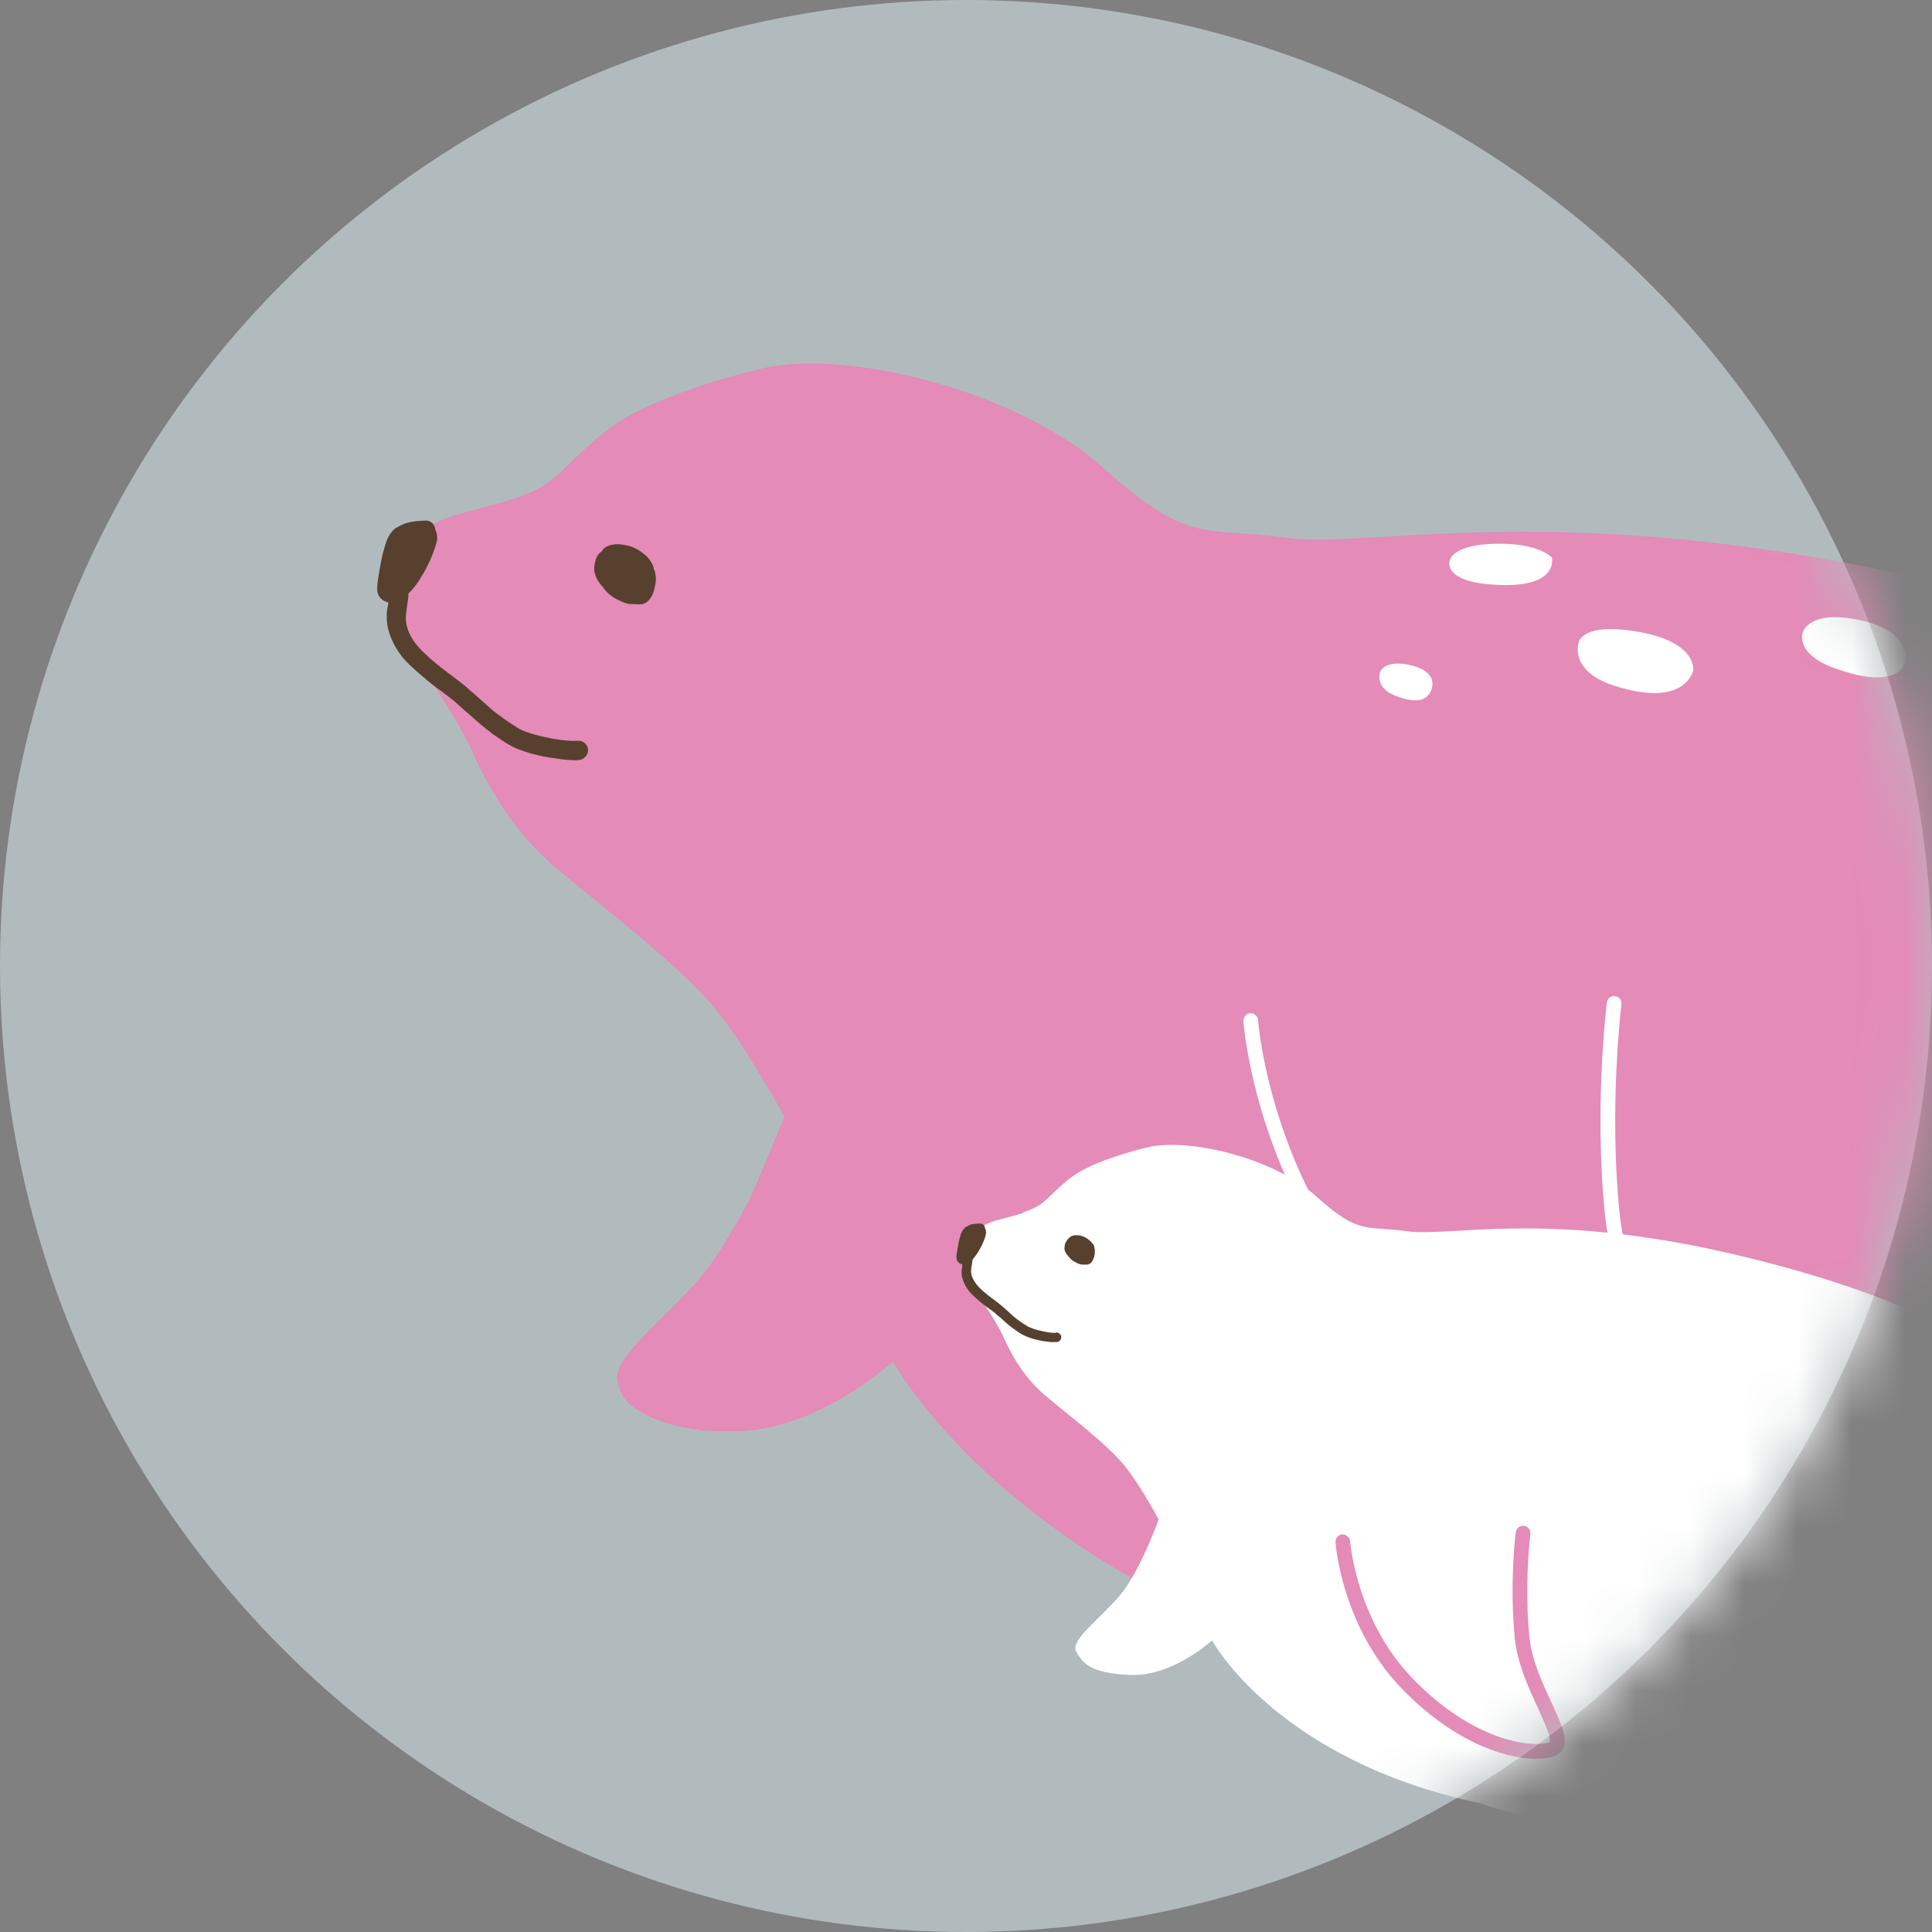 <svg width="36" height="36" viewBox="0 0 36 36" fill="none" xmlns="http://www.w3.org/2000/svg"><rect x="0" y="0" width="36" height="36" fill="#808080" stroke="none"/><g id="illustration"><circle id="Ellipse 79" opacity="0.7" cx="18" cy="18" r="18" fill="#C6D5D8"/><g id="illustration_2"><mask id="mask0_559_18305" style="mask-type:alpha" maskUnits="userSpaceOnUse" x="0" y="0" width="36" height="37"><circle id="Ellipse 80" cx="18" cy="18" r="18" fill="#D9D9D9"/></mask><g mask="url(#mask0_559_18305)"><g id="ãããã"><path id="Vector" d="M9.537 9.304C8.36 9.677 7.864 9.582 7.621 10.434C7.379 11.279 7.438 11.983 7.757 12.344C8.071 12.705 8.532 13.438 8.757 13.917C8.981 14.396 9.419 15.396 10.425 16.23C11.436 17.064 12.778 18.093 13.376 18.856C13.973 19.619 14.624 20.825 14.624 20.825C14.624 20.825 13.926 22.777 13.181 23.664C12.435 24.551 11.288 25.373 11.53 25.787C11.773 26.195 12.015 26.615 13.595 26.668C15.174 26.722 16.64 25.367 16.64 25.367C16.64 25.367 19.059 29.868 26.748 31.5C26.748 31.5 31.195 33.417 42.941 31.879C54.681 30.341 55.249 30.193 56.662 30.524C58.076 30.85 62.038 31.79 64.493 30.873C65.818 30.412 65.238 28.679 65.238 28.679C65.238 28.679 67.119 27.828 66.995 26.858C66.87 25.888 64.883 26.296 63.174 26.284C61.465 26.272 57.916 24.882 55.994 23.067C54.249 21.109 50.056 17.164 47.726 15.686C45.39 14.207 42.717 12.35 35.897 10.8C29.078 9.251 25.535 10.239 23.962 10.02C22.389 9.801 22.194 10.179 20.538 8.701C18.87 7.216 15.564 6.465 14.103 6.891C14.103 6.891 12.163 7.329 11.264 8.05C10.371 8.778 10.389 9.038 9.537 9.304Z" fill="#E48BB7"/><path id="Vector_2" d="M13.015 26.639C12.542 26.586 12.128 26.444 11.814 26.231C11.655 26.118 11.542 25.953 11.519 25.781C11.501 25.639 11.542 25.497 11.643 25.349C11.72 25.231 11.832 25.131 11.933 25.036C11.956 25.012 11.98 24.989 12.004 24.965C12.252 24.729 12.465 24.51 12.654 24.297C12.666 24.279 12.678 24.267 12.696 24.25C12.926 23.983 13.151 23.694 13.376 23.362C13.606 23.013 13.813 22.647 14.003 22.268C14.127 21.996 14.245 21.706 14.357 21.434C14.47 21.15 14.594 20.861 14.724 20.583C14.837 20.346 14.955 20.092 15.132 19.897C15.144 19.867 15.162 19.831 15.18 19.802C15.197 19.772 15.221 19.749 15.239 19.719C15.31 19.619 15.381 19.518 15.475 19.441C15.57 19.37 15.671 19.311 15.771 19.27C15.913 19.21 16.061 19.205 16.179 19.205C16.238 19.205 16.291 19.205 16.351 19.205H16.392C16.623 19.216 16.836 19.258 17.043 19.335C17.297 19.429 17.545 19.571 17.764 19.749C18.018 19.956 18.225 20.18 18.385 20.423C18.45 20.523 18.503 20.636 18.545 20.766C18.586 20.89 18.592 21.026 18.592 21.139C18.592 21.44 18.58 21.765 18.557 22.079C18.527 22.44 18.45 22.8 18.332 23.143C18.072 23.906 17.522 24.521 17.072 24.971C16.611 25.438 15.996 25.846 15.191 26.225C14.813 26.402 14.488 26.521 14.162 26.591C13.938 26.639 13.695 26.668 13.441 26.668C13.299 26.668 13.151 26.663 13.003 26.645L13.015 26.639Z" fill="#E48BB7"/><g id="Group"><path id="Vector_3" d="M10.744 13.805C10.744 13.805 10.732 13.805 10.72 13.805C10.696 13.805 10.673 13.805 10.649 13.805C10.507 13.799 10.359 13.775 10.223 13.752C10.223 13.752 10.235 13.752 10.241 13.752C10.129 13.734 10.022 13.704 9.916 13.675C9.857 13.657 9.791 13.633 9.732 13.61C9.697 13.592 9.661 13.574 9.626 13.55C9.478 13.456 9.33 13.355 9.188 13.243C9.111 13.178 9.04 13.107 8.963 13.042C8.887 12.977 8.81 12.906 8.733 12.841C8.549 12.675 8.337 12.539 8.147 12.38C8.029 12.285 7.917 12.184 7.81 12.072C7.775 12.03 7.745 11.995 7.716 11.954C7.686 11.912 7.662 11.865 7.639 11.823C7.621 11.788 7.609 11.758 7.597 11.723C7.591 11.699 7.585 11.67 7.574 11.646C7.574 11.617 7.562 11.581 7.562 11.546C7.562 11.522 7.562 11.504 7.562 11.48C7.574 11.362 7.591 11.244 7.609 11.126C7.609 11.102 7.609 11.084 7.609 11.061C7.627 11.043 7.645 11.025 7.662 11.007C7.727 10.936 7.781 10.86 7.834 10.777C7.834 10.765 7.846 10.759 7.852 10.747C7.852 10.753 7.846 10.759 7.84 10.765C7.952 10.588 8.041 10.398 8.106 10.203C8.124 10.15 8.141 10.097 8.147 10.037C8.147 9.978 8.141 9.925 8.112 9.878C8.112 9.789 8.041 9.706 7.952 9.7C7.911 9.7 7.875 9.7 7.834 9.706C7.792 9.706 7.751 9.712 7.71 9.718C7.609 9.73 7.514 9.759 7.426 9.813C7.402 9.825 7.373 9.836 7.355 9.854C7.248 9.943 7.201 10.067 7.166 10.197C7.112 10.374 7.083 10.552 7.053 10.735C7.041 10.824 7.024 10.913 7.029 11.002C7.035 11.066 7.065 11.126 7.112 11.167C7.148 11.197 7.195 11.214 7.236 11.226C7.236 11.25 7.231 11.274 7.225 11.297C7.213 11.368 7.201 11.439 7.207 11.516C7.207 11.587 7.219 11.664 7.236 11.735C7.284 11.912 7.367 12.072 7.479 12.22C7.574 12.344 7.692 12.444 7.804 12.545C7.893 12.622 7.982 12.699 8.076 12.77C8.201 12.864 8.325 12.953 8.443 13.048C8.502 13.095 8.555 13.148 8.609 13.196C8.668 13.249 8.727 13.296 8.786 13.349C8.904 13.456 9.023 13.556 9.147 13.651C9.241 13.722 9.342 13.787 9.443 13.852C9.584 13.941 9.738 13.994 9.898 14.041C10.046 14.083 10.194 14.112 10.341 14.13C10.418 14.142 10.501 14.154 10.578 14.16C10.62 14.16 10.661 14.166 10.696 14.166C10.732 14.166 10.767 14.166 10.803 14.16C10.897 14.142 10.968 14.053 10.957 13.959C10.945 13.864 10.85 13.787 10.755 13.805H10.744Z" fill="#58402E"/><path id="Vector_4" d="M12.187 10.617C12.181 10.558 12.151 10.499 12.116 10.445C12.08 10.392 12.033 10.345 11.98 10.309C11.938 10.274 11.885 10.239 11.832 10.215C11.761 10.179 11.684 10.162 11.607 10.15C11.506 10.132 11.4 10.138 11.305 10.185C11.264 10.209 11.234 10.233 11.217 10.268C11.199 10.28 11.181 10.298 11.169 10.309C11.128 10.351 11.104 10.404 11.092 10.457C11.081 10.517 11.063 10.582 11.075 10.641C11.092 10.747 11.146 10.842 11.217 10.919C11.217 10.919 11.217 10.925 11.229 10.931C11.24 10.948 11.258 10.972 11.27 10.99C11.329 11.061 11.406 11.12 11.483 11.161C11.56 11.203 11.648 11.244 11.737 11.256C11.761 11.256 11.79 11.256 11.814 11.256C11.844 11.256 11.873 11.262 11.903 11.262C11.938 11.262 11.974 11.262 12.009 11.244C12.104 11.203 12.157 11.096 12.187 11.002C12.204 10.931 12.222 10.854 12.222 10.783C12.222 10.729 12.21 10.682 12.198 10.629L12.187 10.617Z" fill="#58402E"/></g><path id="Vector_5" d="M19.076 22.599C18.491 22.783 18.248 22.735 18.124 23.161C18.006 23.581 18.036 23.93 18.189 24.108C18.343 24.285 18.574 24.652 18.686 24.888C18.799 25.125 19.012 25.622 19.514 26.036C20.017 26.45 20.679 26.958 20.975 27.337C21.271 27.715 21.59 28.313 21.59 28.313C21.59 28.313 21.241 29.282 20.875 29.72C20.502 30.158 19.934 30.572 20.052 30.773C20.171 30.974 20.289 31.181 21.076 31.211C21.862 31.234 22.584 30.566 22.584 30.566C22.584 30.566 23.784 32.801 27.599 33.606C27.599 33.606 29.805 34.558 35.631 33.795C41.456 33.032 41.734 32.961 42.438 33.121C43.136 33.281 45.105 33.748 46.324 33.292C46.98 33.062 46.69 32.204 46.69 32.204C46.69 32.204 47.625 31.784 47.56 31.299C47.501 30.82 46.513 31.021 45.667 31.015C44.821 31.009 43.059 30.317 42.107 29.419C41.237 28.449 39.161 26.491 38.002 25.758C36.843 25.024 35.518 24.102 32.135 23.333C28.752 22.564 26.996 23.055 26.215 22.942C25.434 22.83 25.34 23.025 24.518 22.286C23.696 21.547 22.057 21.18 21.33 21.393C21.33 21.393 20.366 21.612 19.922 21.967C19.479 22.327 19.485 22.457 19.065 22.588L19.076 22.599Z" fill="white"/><path id="Vector_6" d="M36.435 33.553C36.199 33.529 35.998 33.458 35.844 33.352C35.761 33.298 35.708 33.215 35.696 33.127C35.69 33.056 35.708 32.985 35.755 32.914C35.797 32.855 35.85 32.807 35.897 32.76C35.909 32.748 35.921 32.736 35.932 32.725C36.057 32.606 36.163 32.5 36.258 32.393C36.264 32.388 36.27 32.376 36.276 32.37C36.388 32.24 36.5 32.092 36.613 31.932C36.725 31.761 36.831 31.577 36.92 31.388C36.985 31.252 37.038 31.11 37.098 30.974C37.157 30.832 37.216 30.69 37.281 30.554C37.334 30.436 37.393 30.311 37.482 30.211C37.482 30.193 37.494 30.181 37.506 30.164C37.517 30.152 37.523 30.134 37.535 30.122C37.571 30.075 37.606 30.022 37.654 29.986C37.701 29.951 37.748 29.921 37.801 29.898C37.872 29.868 37.943 29.862 38.002 29.862C38.032 29.862 38.062 29.862 38.085 29.862H38.103C38.215 29.862 38.322 29.886 38.428 29.927C38.553 29.974 38.677 30.045 38.783 30.134C38.907 30.235 39.014 30.347 39.091 30.465C39.126 30.513 39.15 30.572 39.168 30.637C39.185 30.702 39.191 30.767 39.191 30.82C39.191 30.968 39.191 31.128 39.173 31.287C39.156 31.465 39.12 31.642 39.061 31.814C38.931 32.192 38.659 32.494 38.434 32.719C38.204 32.949 37.902 33.156 37.5 33.34C37.31 33.428 37.151 33.487 36.991 33.523C36.879 33.547 36.761 33.559 36.636 33.559C36.565 33.559 36.494 33.559 36.417 33.547L36.435 33.553Z" fill="white"/><g id="Group_2"><path id="Vector_7" d="M19.68 24.835C19.68 24.835 19.674 24.835 19.668 24.835C19.656 24.835 19.645 24.835 19.633 24.835C19.562 24.835 19.491 24.817 19.42 24.805C19.42 24.805 19.42 24.805 19.426 24.805C19.372 24.794 19.319 24.782 19.266 24.764C19.236 24.752 19.207 24.74 19.177 24.729C19.16 24.723 19.142 24.711 19.124 24.699C19.047 24.652 18.976 24.604 18.905 24.545C18.87 24.516 18.828 24.48 18.793 24.445C18.757 24.409 18.716 24.38 18.68 24.344C18.586 24.261 18.485 24.196 18.391 24.119C18.331 24.072 18.272 24.019 18.225 23.966C18.207 23.948 18.19 23.924 18.178 23.907C18.166 23.883 18.148 23.865 18.136 23.841C18.13 23.824 18.125 23.806 18.113 23.794C18.113 23.782 18.107 23.77 18.101 23.759C18.101 23.741 18.101 23.729 18.095 23.711C18.095 23.7 18.095 23.688 18.095 23.682C18.095 23.623 18.113 23.564 18.119 23.504C18.119 23.492 18.119 23.481 18.119 23.475C18.13 23.463 18.136 23.457 18.142 23.445C18.172 23.41 18.201 23.368 18.225 23.333C18.225 23.333 18.225 23.321 18.231 23.321C18.231 23.321 18.231 23.327 18.225 23.333C18.278 23.244 18.326 23.149 18.355 23.055C18.361 23.025 18.373 23.002 18.373 22.972C18.373 22.942 18.373 22.913 18.355 22.889C18.355 22.848 18.32 22.806 18.278 22.8C18.261 22.8 18.243 22.8 18.219 22.8C18.195 22.8 18.178 22.8 18.16 22.806C18.107 22.806 18.065 22.824 18.018 22.854C18.006 22.854 17.994 22.866 17.983 22.877C17.929 22.919 17.906 22.984 17.888 23.049C17.864 23.138 17.847 23.226 17.835 23.315C17.829 23.357 17.817 23.404 17.823 23.445C17.823 23.475 17.841 23.504 17.864 23.528C17.882 23.546 17.906 23.552 17.929 23.558C17.929 23.569 17.929 23.581 17.929 23.593C17.929 23.628 17.918 23.664 17.918 23.7C17.918 23.735 17.918 23.77 17.929 23.806C17.953 23.895 17.994 23.972 18.048 24.048C18.095 24.108 18.154 24.161 18.207 24.208C18.249 24.244 18.296 24.285 18.343 24.32C18.402 24.368 18.468 24.409 18.527 24.456C18.556 24.48 18.58 24.504 18.61 24.527C18.639 24.551 18.669 24.575 18.698 24.604C18.757 24.658 18.817 24.711 18.876 24.752C18.923 24.788 18.97 24.817 19.023 24.853C19.095 24.894 19.171 24.924 19.248 24.947C19.319 24.965 19.396 24.983 19.467 24.995C19.509 24.995 19.544 25.007 19.585 25.007C19.603 25.007 19.627 25.007 19.645 25.007C19.662 25.007 19.68 25.007 19.698 25.007C19.745 25.001 19.78 24.953 19.775 24.906C19.769 24.859 19.721 24.823 19.674 24.829L19.68 24.835Z" fill="#58402E"/><path id="Vector_8" d="M20.395 23.256C20.395 23.226 20.378 23.197 20.36 23.173C20.342 23.149 20.319 23.126 20.289 23.102C20.265 23.084 20.242 23.067 20.218 23.055C20.182 23.037 20.147 23.025 20.106 23.019C20.052 23.014 20.005 23.014 19.958 23.037C19.94 23.049 19.922 23.061 19.91 23.078C19.904 23.084 19.893 23.09 19.887 23.102C19.869 23.126 19.857 23.149 19.845 23.179C19.839 23.209 19.834 23.238 19.834 23.268C19.839 23.321 19.869 23.368 19.904 23.404C19.91 23.416 19.916 23.422 19.928 23.433C19.958 23.469 19.993 23.498 20.035 23.516C20.07 23.54 20.117 23.558 20.159 23.564C20.171 23.564 20.182 23.564 20.2 23.564C20.212 23.564 20.23 23.564 20.242 23.564C20.259 23.564 20.277 23.564 20.295 23.552C20.342 23.534 20.366 23.481 20.384 23.433C20.395 23.398 20.401 23.362 20.401 23.321C20.401 23.297 20.401 23.268 20.389 23.244L20.395 23.256Z" fill="#58402E"/></g><g id="Group_3"><path id="Vector_9" d="M33.59 11.788C33.59 11.788 33.697 11.345 34.667 11.557C35.637 11.77 35.507 12.32 35.507 12.32C35.507 12.32 35.43 12.864 34.306 12.492C33.425 12.22 33.59 11.788 33.59 11.788Z" fill="white"/><path id="Vector_10" d="M29.415 11.977C29.415 11.977 29.456 11.581 30.545 11.776C31.633 11.971 31.55 12.492 31.55 12.492C31.55 12.492 31.42 13.16 30.213 12.817C29.214 12.557 29.415 11.977 29.415 11.977Z" fill="white"/><path id="Vector_11" d="M27.014 10.445C27.014 10.445 27.049 10.15 27.866 10.132C28.688 10.114 28.918 10.392 28.918 10.392C28.918 10.392 29.06 10.972 27.854 10.895C26.86 10.842 27.014 10.44 27.014 10.44V10.445Z" fill="white"/><path id="Vector_12" d="M25.712 12.539C25.712 12.539 25.618 12.817 26.002 12.965C26.387 13.113 26.605 13.066 26.677 12.835C26.747 12.604 26.564 12.456 26.268 12.391C25.973 12.326 25.76 12.385 25.712 12.539Z" fill="white"/></g><path id="Vector_13" d="M30.586 27.029C29.515 27.029 27.599 26.503 25.612 24.433C23.406 22.132 23.169 19.063 23.169 19.027C23.169 18.95 23.223 18.885 23.294 18.879C23.365 18.879 23.436 18.933 23.442 19.003C23.442 19.033 23.672 22.014 25.813 24.238C28.09 26.609 30.231 26.893 31.047 26.71C31.16 26.686 31.189 26.639 31.207 26.609C31.313 26.396 31.053 25.834 30.775 25.243C30.432 24.498 30 23.575 29.906 22.629C29.699 20.6 29.941 18.696 29.941 18.678C29.953 18.601 30.018 18.554 30.095 18.56C30.172 18.572 30.219 18.637 30.213 18.714C30.213 18.732 29.977 20.606 30.178 22.605C30.267 23.504 30.686 24.409 31.024 25.131C31.367 25.87 31.615 26.402 31.449 26.733C31.384 26.858 31.272 26.941 31.106 26.982C30.97 27.011 30.793 27.029 30.592 27.029H30.586Z" fill="white"/><path id="Vector_14" d="M28.617 32.772C27.972 32.772 27.008 32.388 26.115 31.459C25.003 30.3 24.891 28.798 24.885 28.738C24.885 28.662 24.938 28.596 25.009 28.591C25.086 28.591 25.151 28.644 25.157 28.715C25.157 28.727 25.269 30.181 26.316 31.27C27.345 32.34 28.392 32.577 28.847 32.476C28.871 32.476 28.877 32.465 28.877 32.465C28.912 32.388 28.77 32.074 28.664 31.843C28.492 31.471 28.274 31.004 28.226 30.525C28.126 29.507 28.238 28.585 28.244 28.549C28.256 28.472 28.321 28.425 28.398 28.431C28.475 28.443 28.522 28.508 28.516 28.585C28.516 28.596 28.398 29.513 28.498 30.501C28.54 30.939 28.747 31.376 28.912 31.731C29.09 32.115 29.22 32.394 29.125 32.583C29.096 32.642 29.037 32.713 28.907 32.742C28.824 32.76 28.723 32.772 28.623 32.772H28.617Z" fill="#E48BB7"/></g></g></g></g></svg>
